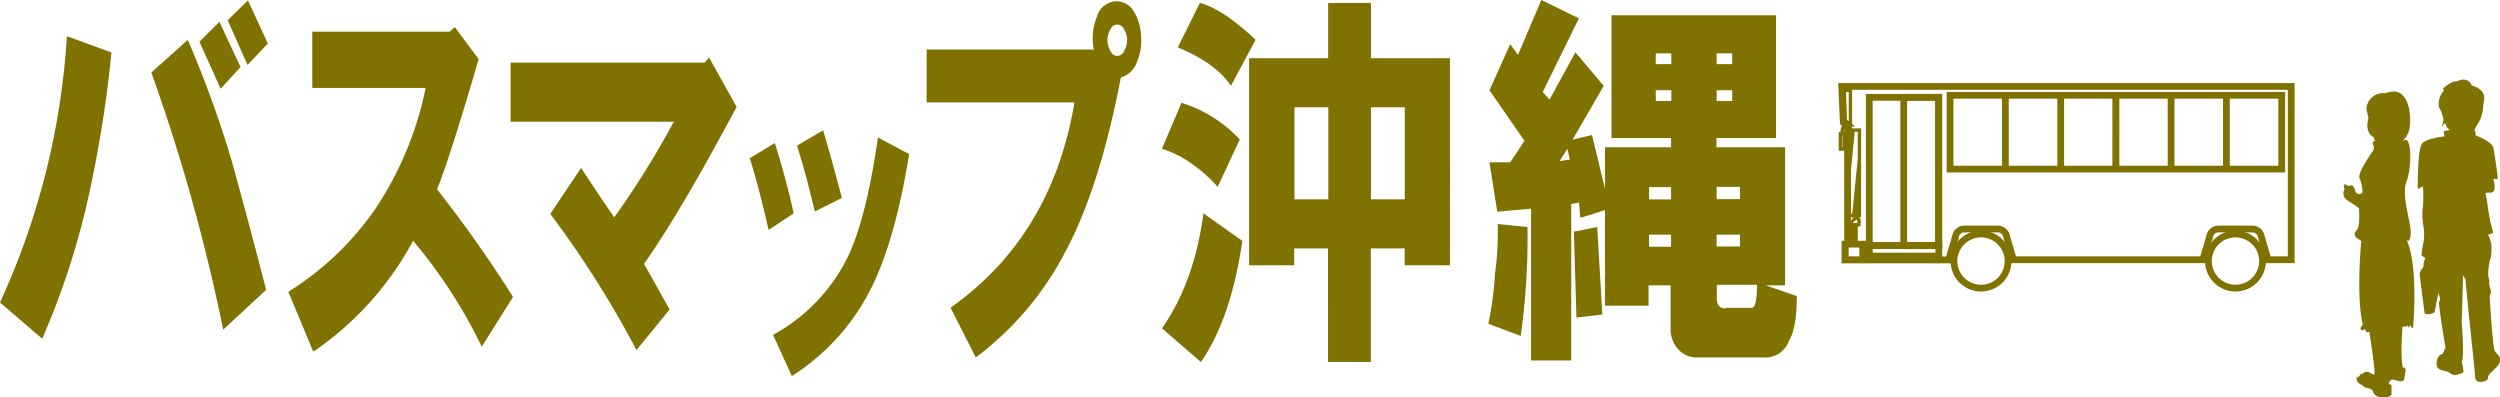 <svg id="コレ" xmlns="http://www.w3.org/2000/svg" width="369.63" height="58.75" viewBox="0 0 369.63 58.75"><defs><style>.cls-1{fill:#7f7200;}.cls-2,.cls-3,.cls-4{fill:none;stroke:#7f7200;}.cls-2{stroke-width:0.5px;}.cls-4{stroke-width:0.25px;}</style></defs><path class="cls-1" d="M352.7,13.79a2.48,2.48,0,0,0-2.8,2.1c0,.11,0,.22,0,.33l.29,1.25s-.71,2.06.76,2.81l.18.52-.37.26.24.67-.1.5s-2.36,3.26-2.05,4.08a5.38,5.38,0,0,1,.44,2.13.59.59,0,0,1-.82.15.63.63,0,0,1-.24-.36c-.18-.67-.52-1-.75-.77s-.9-.49-.93-.06.19.45,0,.79a1.23,1.23,0,0,0,.15,1.1,2,2,0,0,0,.62.48l1.45,1s.26,2.7-.35,3.31a.67.67,0,0,0-.08,1,.73.73,0,0,0,.16.14l.62.4s-.77,7.85.18,12.19c0,0,.21.09-.33.71,0,0,.26.52.49.25s.28.09.28.09l.2.3.37-.12s.82,5.27.77,6.07-.83-.56-1.58,0-.36-.09-.44.12a3.17,3.17,0,0,1-.32.49s-.51,0-.25.56.76.56,1,.87,1.28.15,1.38.81,1.94,1.28,2.72.39V57.07a.21.21,0,0,0-.18-.24h-.09c-.29,0,0-.73.47-.7s1.34.52,1.66,0l.24-1.51s-.19-.44-.42-.24c0,0-.41-1.48-.05-6.1h.43c.35,0,.16-.35.35,0s.32-.41.44-.12.33.53.35.17.79-9.23-1-12.9c0,0,.53.76.63-.9S355,29,355.8,26.88s.76-6.48-.2-6.18.21.09.6-1.48.21-6.88-3.48-5.44"/><path class="cls-2" d="M273.83,18.82h-1.28s-.21,0-.21,1"/><path class="cls-2" d="M273.61,18.45l-.78-.64-.15-4.44h.91v5.08Zm1.31,13.39h-1.56V19.23h1.56Zm-1.56-12.61v3.66l.36-3.66Zm1.56,12.61V28.48l-.34,3.36ZM274,19.23l-.64,6.5v6.11h.73l.83-8.33V19.23Zm.23,12.61.69-6.95V24l-.78,7.87Zm-.46-12.61-.41,4.11v1.42l.55-5.53Z"/><path class="cls-3" d="M296.9,38.6a4,4,0,1,1-4-4A4,4,0,0,1,296.9,38.6Zm37.62,0a4,4,0,1,1-4-4A4,4,0,0,1,334.52,38.6Z"/><path class="cls-3" d="M296.5,25h-8.18V14.09h8.18Zm8.18,0H296.5V14.09h8.18Zm8.17,0h-8.17V14.09h8.17ZM321,25h-8.18V14.09H321Zm8.18,0H321V14.09h8.18Zm8.18,0h-8.18V14.09h8.18ZM272.3,12.78l.24,5.35.63.66V36.1h-.39v2.33h15.33l1-3.4a1.33,1.33,0,0,1,1.34-1.17h4.89A1.33,1.33,0,0,1,296.69,35l1,3.4h28l1-3.4A1.33,1.33,0,0,1,328,33.86h5A1.33,1.33,0,0,1,334.34,35l1,3.4h3.42V12.78Zm3.11,25.62h-2.58V36.1h2.58Zm-1.23-2.33h-1V33.75h1Z"/><rect class="cls-2" x="272.11" y="19.79" width="0.56" height="2.24"/><path class="cls-2" d="M274.84,33.23h-1.66v-.41h.56S275.07,31.2,274.84,33.23Z"/><polygon class="cls-3" points="276.38 36.32 276.38 14.39 286.67 14.39 286.67 36.32 276.38 36.32 276.38 36.32"/><rect class="cls-3" x="276.38" y="36.31" width="10.28" height="1.55"/><polygon class="cls-3" points="281.47 36.32 281.47 14.39 286.61 14.39 286.61 36.32 281.47 36.32 281.47 36.32"/><path class="cls-4" d="M273.17,35.69a.76.76,0,0,0,.77-.75v0a.76.76,0,0,0-.76-.78h0Z"/><path class="cls-1" d="M360.66,42.6l-.13.8a2.49,2.49,0,0,1,.11.29c.1.29.2.71,0,.88s.93,6.83.93,6.83l-.42.92c-.37,0-.75.65-.75.65-.72,2.14,1.27,1.65,1.87,2.21s1.68,0,1.89-.08-.19-1.56-.19-1.56c.43-.84,0-5.85,0-5.85l.17-6v-1l.37.57.55,5.63s.84,7.82.9,8.92,2,.61,1.91,0,1.64-1.47,1.75-2.43-.57-.88-.83-1.71-.69-7.83-.69-7.83l.21-.73-.27-1V41.4l-.15-.54a8.72,8.72,0,0,1,.35-2.73c.47-2.35-.41-3.41-.41-3.41a4.5,4.5,0,0,1,.81-.26,26,26,0,0,1-.84-4.09c0-.33-.32-1.83-.32-1.83l.52-.07a.66.66,0,0,0,.82-.47v0a3.28,3.28,0,0,0-.19-1.52h.67c0-.87-.66-4.7-.66-4.7C368.3,20.85,366,20,366,20c.09-.56-.16-.75-.16-.75a13.73,13.73,0,0,1,.81-1.45,6.37,6.37,0,0,0,.52-2.51c.72-2.15-1.7-2.63-1.7-2.63-.65-1.58-2.35-.57-2.35-.57-.27-.36-1.94,1-1.94,1l.19.3a2.79,2.79,0,0,0-.76,2.46,5,5,0,0,1,.56,1.43c.28.36-.19,1.52-.19,1.52l.53-.61.25.62.42.41-.87.19.1.76s-2.51.24-3.26,1-.68,6.78-.68,6.78l.76-.41a17.72,17.72,0,0,1-.07,3.64,10.28,10.28,0,0,0,.1,2,7.22,7.22,0,0,1-.05,3.17c-.1.48-.19,1.42-.19,1.42l.57.39a2.84,2.84,0,0,0-.28,1.34,2.08,2.08,0,0,0-.56.92c0,.39.74,5.93.74,5.93a1.55,1.55,0,0,0,1.47-.19Z"/><path class="cls-1" d="M0,44.72A110.14,110.14,0,0,0,9.89,5.35l6.59,2.41A180.69,180.69,0,0,1,13,29.45,114.2,114.2,0,0,1,6.24,50.08Zm22.38-34L27.76,5.9a157,157,0,0,1,6.59,18.21q2.59,9.38,5,18.74L33,48.74a276.42,276.42,0,0,0-10.62-38Zm7.11-4.55,2.95-2.95,3.12,6.69-2.94,3.22ZM33.66,3l3-2.94L39.6,6.43l-3,3.17Z"/><path class="cls-1" d="M42.63,43.14A43.56,43.56,0,0,0,55.55,30.8,50.18,50.18,0,0,0,62.93,13H46.17V4.68h20.3L67.24,4l3.53,4.75Q66.62,23,64.62,28a185.22,185.22,0,0,1,11.23,15.9l-4.62,7.36A74.69,74.69,0,0,0,61.08,35.6,46.44,46.44,0,0,1,46.32,52Z"/><path class="cls-1" d="M75.49,9.26h28.7l.65-.75,4.07,7.3Q100.44,31.67,95.22,39L99,45.76l-4.89,6A151.06,151.06,0,0,0,81.36,31.62l4.56-6.79q2.46,3.78,4.9,7.3A130.77,130.77,0,0,0,99.62,18H75.49Z"/><path class="cls-1" d="M110.86,23.39l3.7-2.24q1.84,5.91,2.78,10.4L113.64,34Q112.31,28.09,110.86,23.39Zm3.44,26.12a26.39,26.39,0,0,0,11-11.43q2.78-5.7,4.5-17.75l4.62,2.45q-2.11,13.06-5.81,20.2A32.6,32.6,0,0,1,117.07,55.6Zm3.56-28,3.84-2.24q1.45,4.89,2.77,10l-4,2q-1.27-5.41-2.61-9.67Z"/><path class="cls-1" d="M137,7.32h24.72a8.57,8.57,0,0,1,.45-4.83,3.09,3.09,0,0,1,3-2.3A3,3,0,0,1,167.7,1.8a7.23,7.23,0,0,1,1,3.45,8.05,8.05,0,0,1-.6,3.91,3.58,3.58,0,0,1-2.38,2.3q-3.14,16.34-8.2,25.75a46,46,0,0,1-13.25,15.64l-3.73-7.36q15-10.58,18.32-30.35H137Zm29.19.23a3.11,3.11,0,0,0,0-3.22,1.07,1.07,0,0,0-2,0,3.11,3.11,0,0,0,0,3.22,1.06,1.06,0,0,0,2,0Z"/><path class="cls-1" d="M171.8,22l2.88-6.8a19.8,19.8,0,0,1,8.62,5.42l-3.26,7a21.74,21.74,0,0,0-3.83-3.4A15.5,15.5,0,0,0,171.8,22Zm0,26.54q4.78-6.81,6.13-17l5.75,4.08Q182,47.17,177.55,53.52ZM182,12.68q-2.3-3.4-7.86-5.67L177.4.43q3.45.92,8.24,5.45Zm2.68,26.54V8.6h11.69V.43h6.33V8.6h11.68V39.22h-6.7V36.73h-5V53.51h-6.33V36.73h-5v2.49Zm6.71-9.75h5V15.86h-5Zm11.31,0h5V15.86h-5Z"/><path class="cls-1" d="M220.05,47.86a49.73,49.73,0,0,0,1-7.49,41.86,41.86,0,0,0,.38-7.25l4.41.45a103.23,103.23,0,0,1-1,16.1ZM237.11,12.7l-4.6,7.94,2.87-.68,1.92,7.94V21.77h9.77V20.41h-8.81V2.26h24.33V20.41h-8.81v1.36h10.15V42.19h-2.87l4.6,1.59q0,4.76-1.15,6.57a3.72,3.72,0,0,1-3.83,2.5H250.9A3.63,3.63,0,0,1,248,51.49a4.4,4.4,0,0,1-1-3V42.19h-3.26v3H237.3V31.07l-3.64,1.14-.2-2.27-1.15.23V53.3h-5.94V30.85l-5,.45L220.22,24h3.07l2.11-3.17-5.18-7.49,3.07-6.81,1.15,1.59L227.89,0l5.55,2.72L228.1,13.6l1,1.13,3.83-7Zm-6.52,11.11,1.53-.22L231.74,22Zm2.11,10.44,3.45-.68.76,12.93-3.83.45Zm11.11-4.77h3.26V27.67h-3.26Zm0,7h3.26V34.7h-3.26Zm1-27h2.3V7.89h-2.3Zm0,5.45h2.3V13.34h-2.3Zm9-5.45h2.3V7.89h-2.3Zm0,5.45h2.3V13.34h-2.3Zm0,14.51h3.45V27.63h-3.45Zm0,7h3.45V34.7h-3.45Zm1.34,9.07H259c.51,0,.77-1.13.77-3.4h-5.94v1.81c-.05,1.14.39,1.68,1.29,1.68Z"/></svg>